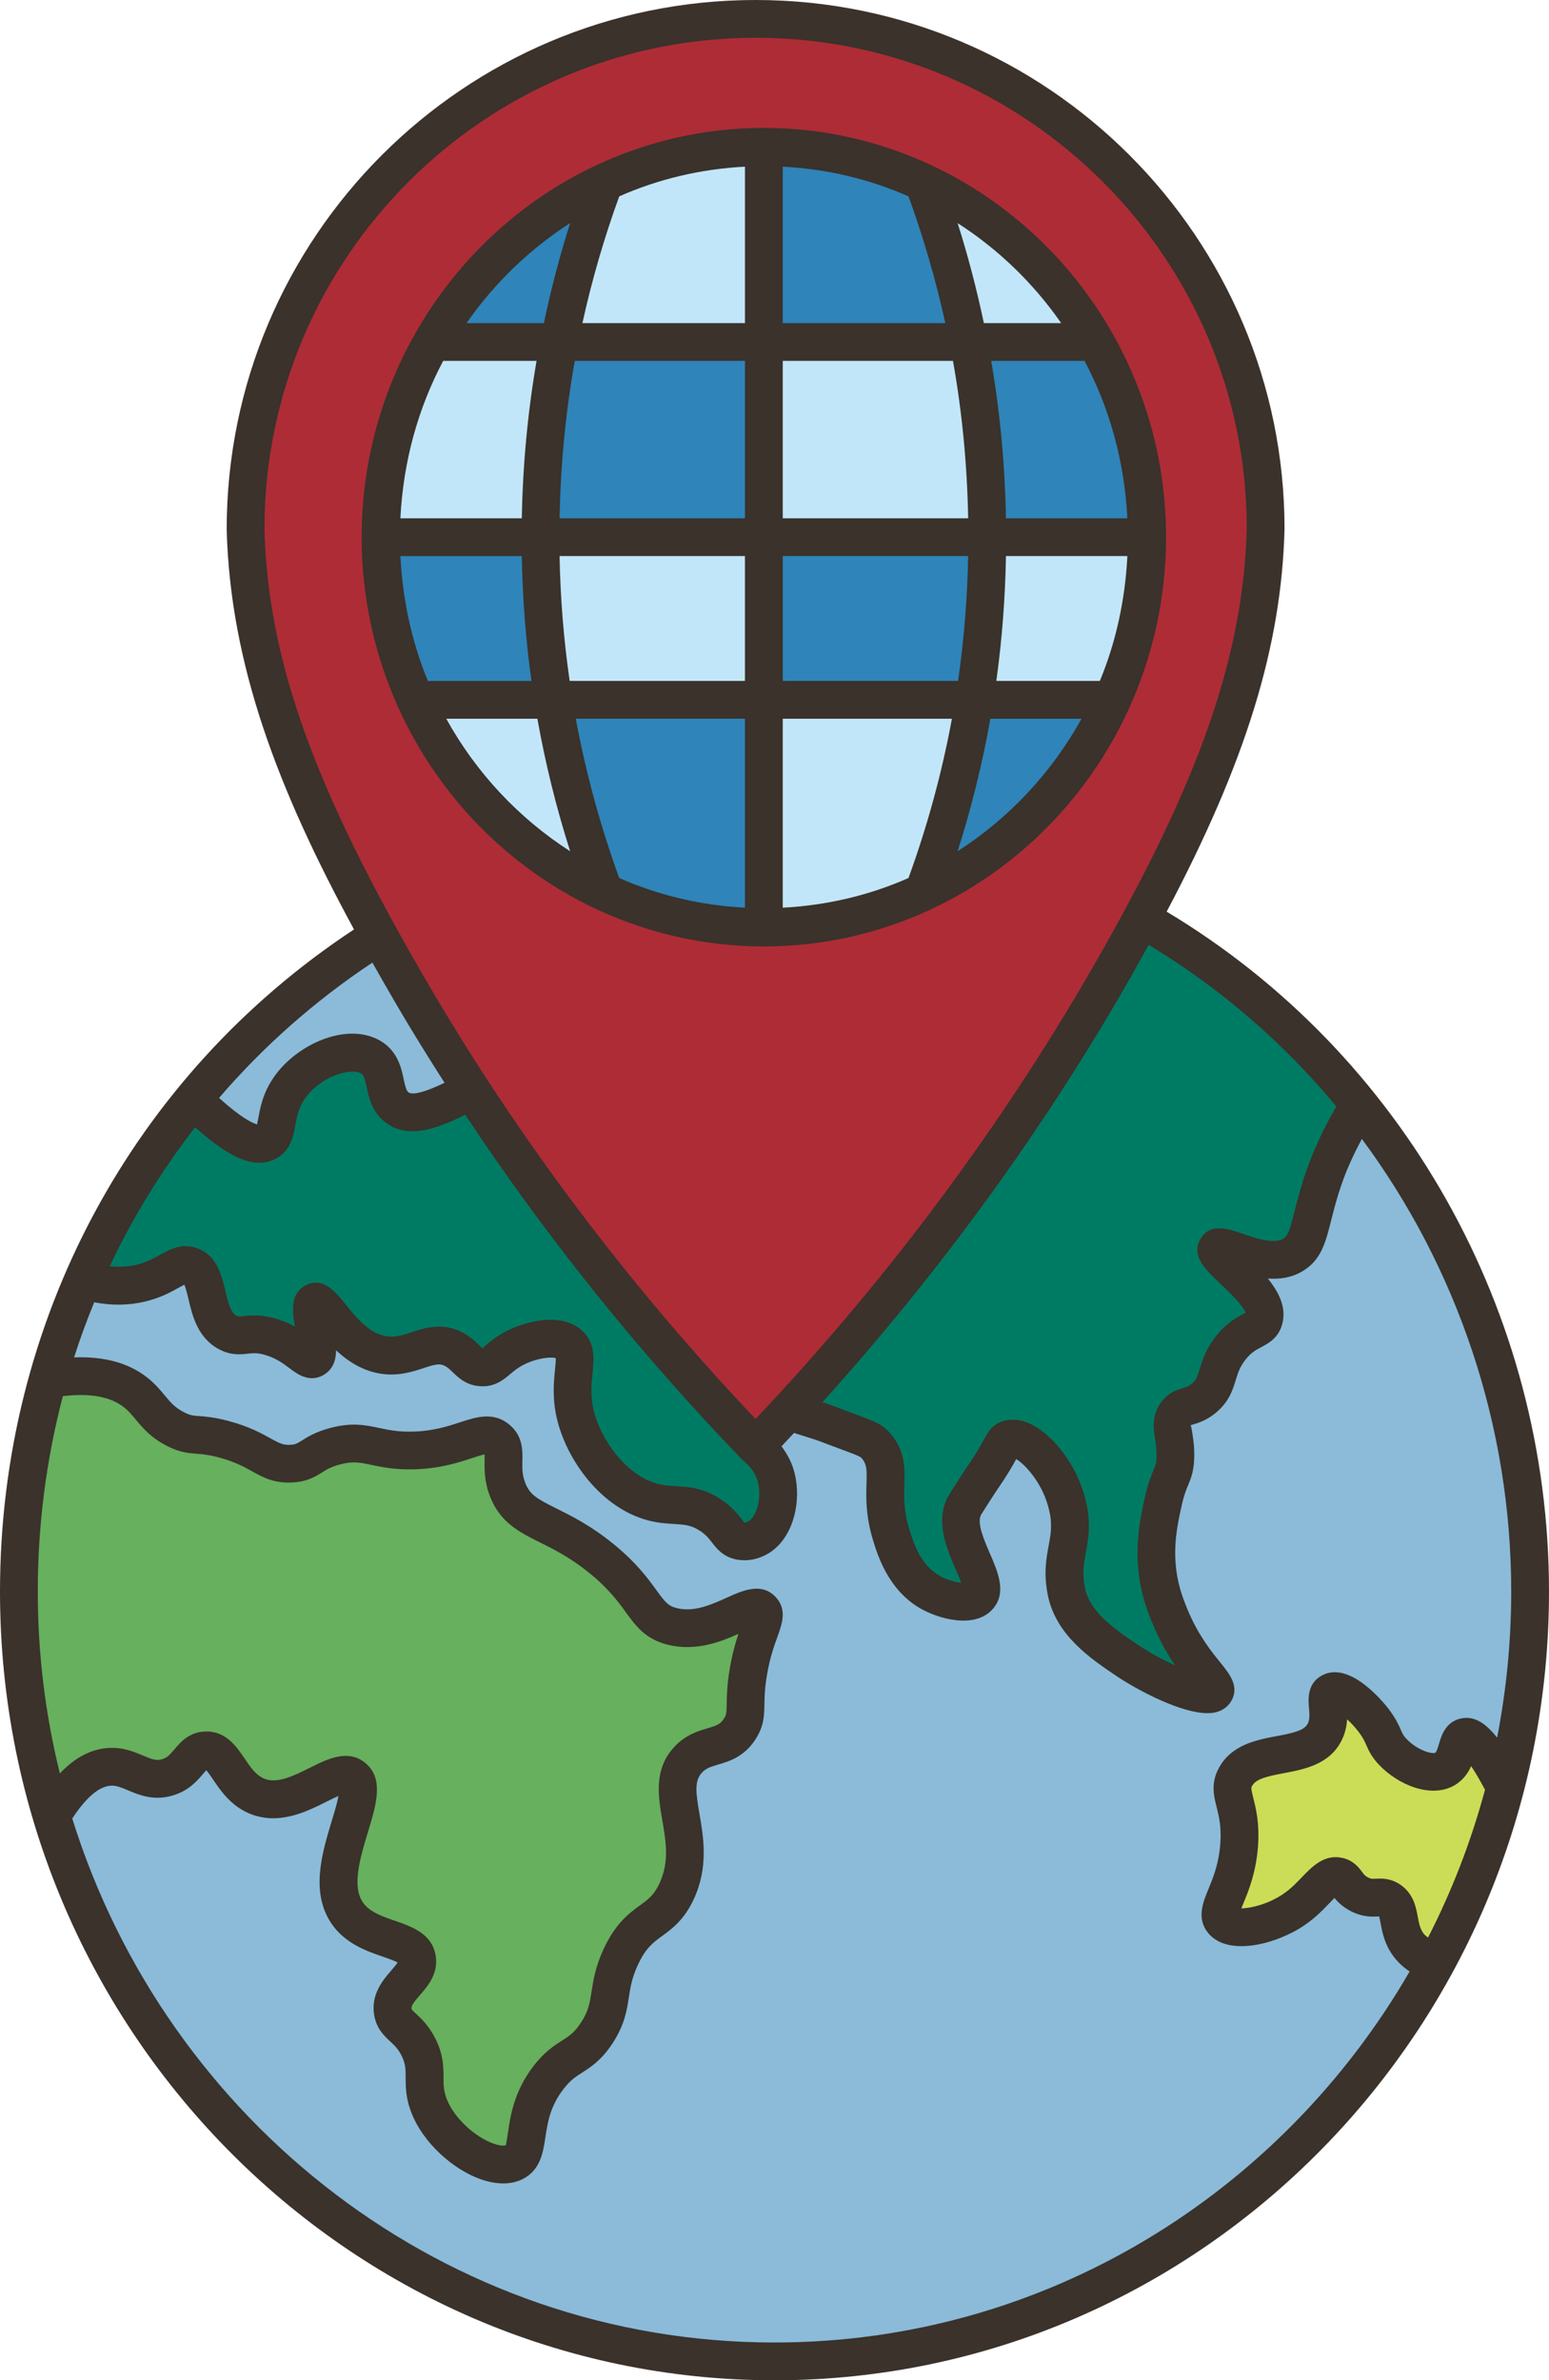 <?xml version="1.0" encoding="UTF-8"?><svg xmlns="http://www.w3.org/2000/svg" xmlns:xlink="http://www.w3.org/1999/xlink" height="126.0" preserveAspectRatio="xMidYMid meet" version="1.0" viewBox="0.0 0.0 82.0 126.0" width="82.0" zoomAndPan="magnify"><g><g><g><g><g id="change1_1"><path d="M71.98,58.47c-3.19-3.98-7.11-7.33-11.54-9.85c4.18-7.74,6.39-14,6.56-20.62 C67,13.09,54.91,1,40,1S13,13.09,13,28c0.18,6.87,2.55,13.36,7.06,21.52c-3.73,2.33-7.05,5.28-9.83,8.69 c-2.35,2.87-4.32,6.09-5.82,9.55c-0.74,1.7-1.37,3.45-1.87,5.26C1.53,76.59,1,80.35,1,84.25c0,4.13,0.6,8.12,1.73,11.88 C7.72,112.84,22.97,125,41,125c15.09,0,28.22-8.51,35.03-21.08h0.01c1.57-2.89,2.8-6,3.65-9.28v-0.01 C80.54,91.32,81,87.84,81,84.25C81,74.47,77.62,65.49,71.98,58.47z" fill="#8bbbd9"/></g><g id="change2_7"><path d="M58.01,18.1h-6.74c-0.67-3.46-1.58-6.32-2.38-8.45C52.72,11.43,55.91,14.4,58.01,18.1z" fill="#c2e6f9"/></g><g id="change2_2"><path d="M52.27,28.44H40.44V18.1h10.83C51.86,21.12,52.27,24.59,52.27,28.44z" fill="#c2e6f9"/></g><g id="change3_1"><path d="M79.69,94.63v0.01c-0.85,3.28-2.08,6.39-3.65,9.28h-0.01c-0.43-0.13-1.04-0.39-1.47-0.97 c-0.68-0.93-0.31-1.9-1-2.36c-0.5-0.34-0.84,0.07-1.59-0.31c-0.7-0.36-0.67-0.85-1.12-0.95c-0.7-0.17-1.17,0.94-2.35,1.75 c-1.3,0.89-3.23,1.26-3.77,0.61c-0.51-0.62,0.7-1.62,0.87-4.05c0.15-2.14-0.71-2.67-0.19-3.6c0.92-1.62,3.91-0.69,4.73-2.38 c0.44-0.92-0.14-1.85,0.31-2.09c0.51-0.28,1.62,0.66,2.27,1.51c0.61,0.8,0.46,1.08,1,1.65c0.72,0.76,1.99,1.34,2.76,0.92 c0.76-0.42,0.56-1.57,1.05-1.7C77.9,91.85,78.53,92.38,79.69,94.63z" fill="#cbdd56"/></g><g id="change4_1"><path d="M71.98,58.47c-0.53,0.82-1.27,2.1-1.86,3.78c-0.85,2.39-0.71,3.6-1.67,4.18 c-1.47,0.88-3.79-0.78-4.04-0.34c-0.28,0.5,2.88,2.33,2.51,3.74c-0.18,0.66-0.93,0.45-1.77,1.53 c-0.89,1.13-0.52,1.93-1.44,2.67c-0.68,0.55-1.12,0.3-1.47,0.84c-0.39,0.6,0.03,1.15-0.02,2.34c-0.04,0.92-0.33,0.89-0.64,2.29 c-0.22,0.98-0.48,2.22-0.3,3.69c0.12,1.05,0.43,1.81,0.65,2.35c1.08,2.65,2.64,3.59,2.38,4.01c-0.3,0.48-2.69-0.34-4.65-1.66 c-1.52-1.02-2.88-2.02-3.21-3.64c-0.32-1.58,0.22-2.32,0.19-3.58c-0.01-0.47-0.08-0.81-0.2-1.24 c-0.53-1.88-2.16-3.54-3.06-3.25c-0.27,0.09-0.29,0.33-0.77,1.12c-0.46,0.77-0.48,0.72-1.05,1.61 c-0.31,0.49-0.47,0.74-0.49,0.77c-0.87,1.62,1.46,4,0.74,4.82c-0.47,0.55-1.83,0.22-2.63-0.25c-1.3-0.77-1.77-2.23-2.01-3.01 c-0.73-2.4,0.18-3.45-0.73-4.63c-0.35-0.45-0.61-0.46-2.74-1.27c-0.38-0.15-1.62-0.51-1.95-0.64 c5.71-6.17,11.33-13.43,16.35-21.95c0.82-1.38,1.6-2.76,2.34-4.13C64.87,51.14,68.79,54.49,71.98,58.47z" fill="#007b63"/></g><g id="change5_1"><path d="M31.98,47.22c2.58,1.21,5.44,1.88,8.46,1.88s5.88-0.67,8.45-1.88c4.41-2.05,7.97-5.68,10-10.17 c1.18-2.62,1.84-5.54,1.84-8.61c0-3.77-0.99-7.3-2.72-10.34c-2.1-3.7-5.29-6.67-9.12-8.45c-2.57-1.21-5.43-1.88-8.45-1.88 s-5.88,0.67-8.46,1.88c-3.83,1.79-7.02,4.76-9.11,8.45c-1.73,3.04-2.72,6.57-2.72,10.34c0,3.07,0.66,5.99,1.84,8.61 C24.01,41.54,27.57,45.16,31.98,47.22z M67,28c-0.17,6.62-2.38,12.88-6.56,20.62c-0.74,1.37-1.52,2.75-2.34,4.13 c-5.02,8.52-10.64,15.78-16.35,21.95c-0.58,0.63-1.17,1.25-1.75,1.86c-6.64-6.88-11.51-13.44-15.04-18.85 c-1.16-1.79-2.18-3.45-3.06-4.96c-0.65-1.11-1.26-2.19-1.84-3.23C15.55,41.36,13.18,34.87,13,28C13,13.09,25.09,1,40,1 S67,13.09,67,28z" fill="#ae2c36"/></g><g id="change6_5"><path d="M60.73,28.44h-8.46c0-3.85-0.41-7.32-1-10.34h6.74C59.74,21.14,60.73,24.67,60.73,28.44z" fill="#2f84b9"/></g><g id="change2_3"><path d="M52.27,28.44h8.46c0,3.07-0.66,5.99-1.84,8.61h-7.31C52,34.45,52.27,31.57,52.27,28.44z" fill="#c2e6f9"/></g><g id="change6_1"><path d="M51.58,37.05h7.31c-2.03,4.49-5.59,8.12-10,10.17C49.82,44.74,50.89,41.28,51.58,37.05z" fill="#2f84b9"/></g><g id="change6_3"><path d="M40.44,28.44h11.83c0,3.13-0.27,6.01-0.69,8.61H40.44V28.44z" fill="#2f84b9"/></g><g id="change2_6"><path d="M40.44,37.05h11.14c-0.69,4.23-1.76,7.69-2.69,10.17c-2.57,1.21-5.43,1.88-8.45,1.88V37.05z" fill="#c2e6f9"/></g><g id="change6_6"><path d="M48.89,9.65c0.8,2.13,1.71,4.99,2.38,8.45H40.44V7.77C43.46,7.77,46.32,8.44,48.89,9.65z" fill="#2f84b9"/></g><g id="change4_2"><path d="M41.02,77.98c0.45,1.29,0.02,3-1,3.47c-0.09,0.04-0.45,0.21-0.87,0.11 c-0.62-0.14-0.6-0.74-1.54-1.36c-1.1-0.73-1.88-0.39-3.02-0.68c-2.02-0.52-3.68-2.7-4.14-4.66c-0.45-1.94,0.41-3.15-0.37-3.74 c-0.69-0.52-2.14-0.18-3.05,0.36c-0.73,0.44-0.95,0.92-1.53,0.9c-0.64-0.03-0.8-0.59-1.46-0.95c-1.23-0.67-2.18,0.51-3.68,0.3 c-2.15-0.29-3.22-3.08-3.72-2.8c-0.48,0.26,0.54,2.67-0.02,2.99c-0.36,0.21-0.87-0.71-2.24-1.14 c-1.25-0.39-1.59,0.15-2.32-0.25c-1.4-0.75-0.83-3.1-1.96-3.51c-0.7-0.27-1.18,0.56-2.66,0.9c-1.23,0.3-2.33,0.06-3.03-0.16 c1.5-3.46,3.47-6.68,5.82-9.55c2.33,2.29,3.39,2.52,3.92,2.23c0.7-0.38,0.27-1.55,1.17-2.85c1.01-1.47,3.16-2.3,4.3-1.63 c1.01,0.58,0.53,1.92,1.34,2.61c0.74,0.65,1.98,0.2,3.54-0.62l0.46-0.24c3.53,5.41,8.4,11.97,15.04,18.85 C40.34,76.84,40.79,77.3,41.02,77.98z" fill="#007b63"/></g><g id="change6_7"><path d="M40.44,37.05V49.1c-3.02,0-5.88-0.67-8.46-1.88c-0.93-2.48-2-5.94-2.68-10.17H40.44z" fill="#2f84b9"/></g><g id="change2_8"><path d="M40.44,28.44v8.61H29.3c-0.43-2.6-0.7-5.48-0.7-8.61H40.44z" fill="#c2e6f9"/></g><g id="change6_4"><path d="M40.44,18.1v10.34H28.6c0-3.85,0.41-7.32,1-10.34H40.44z" fill="#2f84b9"/></g><g id="change2_1"><path d="M40.44,7.77V18.1H29.6c0.67-3.46,1.58-6.32,2.38-8.45C34.56,8.44,37.42,7.77,40.44,7.77z" fill="#c2e6f9"/></g><g id="change7_1"><path d="M40.34,85.23c0.36,0.4-0.36,1.13-0.73,3.27c-0.3,1.81,0.05,2.21-0.43,2.99 c-0.74,1.2-1.88,0.7-2.77,1.68c-1.49,1.65,0.73,4.13-0.6,6.96c-0.84,1.79-1.95,1.3-2.95,3.47c-0.82,1.77-0.3,2.54-1.28,4.03 c-0.9,1.36-1.57,1.05-2.58,2.39c-1.58,2.1-0.73,3.94-1.8,4.44c-1.3,0.62-4.22-1.34-4.66-3.57c-0.17-0.89,0.12-1.49-0.37-2.5 c-0.54-1.1-1.26-1.13-1.38-1.91c-0.18-1.19,1.42-1.78,1.29-2.77c-0.17-1.21-2.62-0.89-3.69-2.43c-1.57-2.27,1.43-6.29,0.3-7.19 c-0.93-0.75-3.11,1.86-5.14,0.97c-1.41-0.63-1.6-2.44-2.67-2.4c-0.82,0.03-0.9,1.1-2.03,1.43c-1.19,0.34-1.86-0.62-3.03-0.56 c-0.8,0.03-1.87,0.55-3.09,2.6C1.6,92.37,1,88.38,1,84.25c0-3.9,0.53-7.66,1.54-11.23l0.31-0.07c2.32-0.36,3.59,0.17,4.32,0.75 c0.83,0.66,1.01,1.39,2.14,1.96c0.9,0.45,1.11,0.14,2.54,0.52c2.05,0.55,2.29,1.36,3.57,1.3c1.01-0.05,1-0.57,2.3-0.92 c1.66-0.45,2.12,0.27,4.16,0.22c2.59-0.07,3.64-1.28,4.45-0.6c0.64,0.55,0.05,1.37,0.54,2.66c0.68,1.79,2.36,1.56,4.92,3.62 c2.47,1.98,2.23,3.27,3.84,3.65C37.85,86.62,39.75,84.57,40.34,85.23z" fill="#67b05d"/></g><g id="change6_2"><path d="M31.98,9.65c-0.8,2.13-1.71,4.99-2.38,8.45h-6.73C24.96,14.41,28.15,11.44,31.98,9.65z" fill="#2f84b9"/></g><g id="change2_5"><path d="M29.3,37.05c0.68,4.23,1.75,7.69,2.68,10.17c-4.41-2.06-7.97-5.68-9.99-10.17H29.3z" fill="#c2e6f9"/></g><g id="change2_4"><path d="M22.87,18.1h6.73c-0.59,3.02-1,6.49-1,10.34h-8.45C20.15,24.67,21.14,21.14,22.87,18.1z" fill="#c2e6f9"/></g><g id="change6_8"><path d="M29.3,37.05h-7.31c-1.18-2.62-1.84-5.54-1.84-8.61h8.45C28.6,31.57,28.87,34.45,29.3,37.05z" fill="#2f84b9"/></g></g></g></g><g fill="#3a322b" id="change8_1"><path d="M21.103,37.494c2.12,4.666,5.821,8.438,10.402,10.601c0.063,0.034,0.125,0.069,0.194,0.089 c2.668,1.227,5.624,1.916,8.738,1.916c3.113,0,6.069-0.689,8.738-1.916c0.072-0.021,0.138-0.057,0.203-0.094 c4.577-2.164,8.275-5.935,10.393-10.597c0.019-0.037,0.036-0.073,0.05-0.113c1.221-2.729,1.907-5.756,1.907-8.945 c0-3.89-1.018-7.54-2.789-10.699c-0.014-0.036-0.038-0.066-0.057-0.1c-2.194-3.865-5.524-6.978-9.525-8.865 c-0.036-0.02-0.072-0.036-0.11-0.051c-2.687-1.248-5.669-1.95-8.811-1.95c-3.142,0-6.124,0.702-8.811,1.95 c-0.038,0.015-0.073,0.031-0.109,0.05c-4.002,1.887-7.332,5.001-9.526,8.867c-0.018,0.034-0.042,0.063-0.056,0.099 c-1.771,3.159-2.789,6.809-2.789,10.699c0,3.189,0.686,6.216,1.907,8.945C21.067,37.421,21.084,37.456,21.103,37.494z M23.462,19.103h4.942c-0.473,2.744-0.73,5.526-0.781,8.333h-6.427C21.344,24.435,22.133,21.604,23.462,19.103z M39.437,8.822 v8.281h-8.605c0.498-2.27,1.149-4.509,1.948-6.708C34.838,9.483,37.084,8.946,39.437,8.822z M48.094,10.395 c0.799,2.2,1.45,4.438,1.948,6.708h-8.606V8.822C43.79,8.946,46.036,9.484,48.094,10.395z M59.679,27.436h-6.427 c-0.051-2.806-0.308-5.589-0.781-8.333h4.942C58.741,21.604,59.53,24.435,59.679,27.436z M58.224,36.046h-5.482 c0.305-2.184,0.471-4.39,0.511-6.611h6.427C59.563,31.766,59.071,33.997,58.224,36.046z M41.437,48.049V38.046h8.955 c-0.528,2.861-1.297,5.676-2.298,8.43C46.036,47.388,43.791,47.925,41.437,48.049z M32.78,46.476 c-1.001-2.754-1.77-5.569-2.298-8.43h8.955v10.003C37.084,47.925,34.838,47.388,32.78,46.476z M30.157,36.046 c-0.317-2.183-0.493-4.389-0.535-6.611h9.814v6.611H30.157z M41.437,36.046v-6.611h9.815c-0.042,2.222-0.218,4.428-0.535,6.611 H41.437z M51.252,27.436h-9.815v-8.333h9.01C50.938,21.845,51.199,24.628,51.252,27.436z M39.437,19.103v8.333h-9.814 c0.052-2.807,0.314-5.591,0.805-8.333H39.437z M27.623,29.436c0.04,2.221,0.206,4.427,0.511,6.611h-5.482 c-0.847-2.049-1.34-4.28-1.456-6.611H27.623z M23.624,38.046h4.824c0.421,2.371,1.001,4.712,1.735,7.016 C27.466,43.315,25.203,40.906,23.624,38.046z M50.693,45.062c0.734-2.304,1.313-4.645,1.735-7.015h4.824 C55.671,40.906,53.409,43.315,50.693,45.062z M56.176,17.103h-4.093c-0.377-1.783-0.835-3.55-1.39-5.294 C52.844,13.193,54.708,14.991,56.176,17.103z M30.182,11.809c-0.555,1.744-1.014,3.511-1.391,5.294h-4.093 C26.166,14.991,28.031,13.193,30.182,11.809z" fill="inherit"/><path d="M61.76,48.259C65.96,40.317,67.838,34.219,68,28C68,12.561,55.439,0,40,0S12,12.561,12,28.026 c0.188,7.21,2.765,13.856,6.74,21.174C6.995,56.941,0,69.962,0,84.247C0,107.27,18.393,126,41,126s41-18.73,41-41.753 C82,69.44,74.261,55.753,61.76,48.259z M70.746,58.574c-0.627,1.06-1.158,2.178-1.569,3.338c-0.314,0.889-0.499,1.619-0.646,2.207 c-0.241,0.957-0.348,1.304-0.594,1.452c-0.514,0.31-1.513-0.041-2.176-0.271c-0.722-0.251-1.712-0.597-2.218,0.296 c-0.498,0.879,0.249,1.586,1.039,2.335c0.348,0.33,1.233,1.168,1.354,1.561c-0.029,0.015-0.06,0.03-0.092,0.047 c-0.365,0.191-0.916,0.48-1.483,1.203c-0.531,0.676-0.717,1.283-0.852,1.726c-0.136,0.444-0.19,0.593-0.426,0.785 c-0.171,0.139-0.295,0.177-0.484,0.234c-0.325,0.099-0.816,0.249-1.196,0.838c-0.435,0.674-0.336,1.323-0.256,1.844 c0.045,0.298,0.093,0.606,0.075,1c-0.014,0.305-0.052,0.396-0.165,0.668c-0.123,0.295-0.291,0.7-0.457,1.45 c-0.207,0.938-0.52,2.356-0.316,4.026c0.147,1.203,0.504,2.079,0.718,2.603c0.376,0.922,0.81,1.66,1.21,2.242 c-0.604-0.268-1.3-0.636-1.996-1.104c-1.424-0.957-2.534-1.786-2.782-3.008c-0.154-0.759-0.06-1.269,0.048-1.859 c0.082-0.442,0.174-0.944,0.159-1.547c-0.014-0.585-0.105-1.018-0.237-1.486c-0.442-1.569-1.563-3.096-2.724-3.713 c-0.709-0.375-1.266-0.321-1.607-0.209c-0.561,0.185-0.781,0.59-0.994,0.982c-0.078,0.143-0.177,0.326-0.32,0.562 c-0.244,0.402-0.358,0.569-0.501,0.779c-0.126,0.186-0.273,0.402-0.534,0.81c-0.342,0.535-0.511,0.804-0.533,0.846 c-0.704,1.313-0.073,2.768,0.387,3.83c0.096,0.221,0.223,0.515,0.302,0.744c-0.314-0.03-0.797-0.165-1.19-0.399 c-0.99-0.588-1.359-1.794-1.557-2.441c-0.303-0.992-0.281-1.687-0.26-2.359c0.026-0.829,0.052-1.687-0.638-2.583 c-0.452-0.586-0.858-0.737-2.066-1.184c-0.298-0.11-0.661-0.245-1.106-0.415c-0.117-0.044-0.307-0.108-0.525-0.178 c5.87-6.506,11.051-13.541,15.428-20.964c0.627-1.063,1.241-2.152,1.843-3.244C64.621,52.317,67.963,55.22,70.746,58.574z M40,2 c14.336,0,26,11.664,26,25.974c-0.159,6.076-2.086,12.108-6.444,20.17v0c-0.745,1.38-1.524,2.761-2.316,4.103 c-4.812,8.162-10.609,15.851-17.242,22.867c-6.682-7.049-12.478-14.736-17.238-22.865C16.64,41.797,14.183,34.991,14,28 C14,13.664,25.664,2,40,2z M30.68,70.322c-1.184-0.894-3.135-0.312-4.159,0.297c-0.344,0.204-0.598,0.418-0.784,0.574 c-0.085,0.072-0.201,0.169-0.171,0.195c-0.041-0.026-0.133-0.116-0.202-0.183c-0.191-0.186-0.453-0.439-0.842-0.651 c-1.066-0.579-2.023-0.265-2.723-0.036c-0.464,0.152-0.867,0.282-1.309,0.224c-0.934-0.125-1.679-1.051-2.222-1.727 c-0.501-0.624-1.188-1.476-2.117-0.962c-0.773,0.428-0.691,1.319-0.541,2.166c-0.266-0.144-0.574-0.281-0.931-0.393 c-0.844-0.262-1.417-0.2-1.795-0.157c-0.275,0.032-0.278,0.027-0.353-0.013c-0.31-0.168-0.441-0.636-0.604-1.331 c-0.195-0.828-0.438-1.858-1.476-2.246c-0.811-0.302-1.456,0.055-1.974,0.342c-0.356,0.198-0.724,0.402-1.268,0.531 c-0.446,0.106-0.917,0.126-1.401,0.078c1.229-2.614,2.754-5.074,4.523-7.358c1.415,1.271,2.502,1.88,3.397,1.88 c0.321,0,0.618-0.078,0.897-0.229c0.765-0.416,0.907-1.194,1.011-1.762c0.083-0.453,0.168-0.922,0.502-1.405 c0.806-1.166,2.43-1.656,2.98-1.336c0.137,0.08,0.188,0.233,0.292,0.722c0.112,0.527,0.266,1.249,0.894,1.79 c1.202,1.035,2.826,0.43,4.322-0.325c4.262,6.435,9.167,12.555,14.651,18.249c0.029,0.03,0.069,0.043,0.101,0.069l-0.011,0.013 c0.344,0.279,0.583,0.605,0.709,0.97c0.304,0.877-0.015,2.018-0.479,2.23c-0.095,0.043-0.173,0.059-0.168,0.079 c-0.057-0.05-0.1-0.117-0.156-0.189c-0.207-0.267-0.519-0.671-1.113-1.063c-0.92-0.608-1.689-0.653-2.367-0.694 c-0.324-0.019-0.63-0.037-0.958-0.121c-1.662-0.424-3.04-2.325-3.412-3.917c-0.174-0.747-0.112-1.375-0.057-1.929 C31.447,71.934,31.543,70.975,30.68,70.322z M19.713,50.955c0.429,0.761,0.867,1.527,1.323,2.305 c0.8,1.367,1.64,2.716,2.497,4.057c-1.372,0.661-1.796,0.607-1.921,0.499c-0.117-0.101-0.177-0.387-0.242-0.689 c-0.127-0.597-0.319-1.5-1.244-2.037c-1.757-1.016-4.42,0.179-5.63,1.929c-0.578,0.836-0.72,1.614-0.824,2.182 c-0.018,0.1-0.041,0.222-0.063,0.319c-0.241-0.067-0.844-0.342-2.013-1.402C13.929,55.403,16.649,52.991,19.713,50.955z M3.327,73.905c1.416-0.168,2.511,0.017,3.228,0.583c0.246,0.194,0.423,0.407,0.628,0.653c0.36,0.434,0.809,0.973,1.678,1.41 c0.667,0.336,1.108,0.37,1.535,0.402c0.31,0.023,0.629,0.048,1.193,0.198c0.837,0.223,1.322,0.492,1.75,0.729 c0.571,0.316,1.158,0.645,2.129,0.595c0.795-0.04,1.228-0.312,1.576-0.53c0.252-0.159,0.47-0.295,0.937-0.421 c0.698-0.188,1.07-0.109,1.687,0.021c0.545,0.116,1.236,0.259,2.233,0.234c1.385-0.035,2.37-0.359,3.089-0.595 c0.218-0.072,0.5-0.165,0.666-0.196c0.003,0.087,0,0.205-0.001,0.299c-0.01,0.472-0.023,1.118,0.277,1.905 c0.533,1.399,1.559,1.911,2.646,2.452c0.745,0.371,1.588,0.791,2.585,1.593c1.047,0.842,1.556,1.543,1.966,2.106 c0.542,0.745,1.053,1.448,2.279,1.735c1.458,0.341,2.762-0.177,3.683-0.59c-0.156,0.47-0.33,1.077-0.46,1.847 c-0.145,0.857-0.155,1.432-0.162,1.852c-0.008,0.496-0.017,0.58-0.137,0.774c-0.191,0.31-0.375,0.377-0.878,0.526 c-0.499,0.147-1.183,0.35-1.782,1.01c-1.071,1.18-0.827,2.604-0.611,3.86c0.195,1.137,0.379,2.21-0.155,3.35 c-0.288,0.614-0.578,0.826-1.019,1.147c-0.579,0.422-1.299,0.948-1.937,2.326c-0.435,0.94-0.545,1.662-0.634,2.242 c-0.092,0.602-0.159,1.036-0.568,1.656c-0.349,0.527-0.605,0.691-0.993,0.938c-0.425,0.271-0.954,0.608-1.55,1.4 c-0.993,1.318-1.182,2.583-1.306,3.419c-0.042,0.279-0.099,0.662-0.124,0.724c-0.087,0.042-0.457,0.038-1.025-0.249 c-0.941-0.475-2.007-1.524-2.223-2.611c-0.048-0.241-0.048-0.467-0.048-0.728c-0.001-0.526-0.002-1.18-0.409-2.015 c-0.345-0.707-0.766-1.099-1.045-1.358c-0.222-0.206-0.236-0.23-0.242-0.269c-0.024-0.159,0.162-0.388,0.448-0.719 c0.408-0.472,0.966-1.119,0.839-2.037c-0.167-1.21-1.271-1.589-2.158-1.895c-0.663-0.228-1.348-0.463-1.698-0.969 c-0.603-0.872-0.141-2.395,0.267-3.739c0.443-1.461,0.862-2.842-0.162-3.664c-0.91-0.729-1.98-0.196-2.924,0.275 c-0.854,0.426-1.737,0.868-2.437,0.56c-0.423-0.188-0.707-0.607-1.007-1.051c-0.421-0.622-1.006-1.487-2.106-1.431 c-0.845,0.033-1.306,0.58-1.61,0.941c-0.246,0.291-0.386,0.447-0.658,0.526c-0.305,0.089-0.53,0.004-1.007-0.196 c-0.464-0.195-1.034-0.439-1.788-0.404c-0.928,0.043-1.792,0.491-2.614,1.348C2.407,90.79,2,87.567,2,84.247 C2,80.694,2.459,77.226,3.327,73.905z M41,124c-17.397,0-32.166-11.673-37.175-27.737c0.723-1.107,1.425-1.709,2.043-1.737 c0.288-0.02,0.572,0.103,0.922,0.25c0.567,0.238,1.345,0.565,2.341,0.272c0.864-0.252,1.323-0.796,1.627-1.157 c0.049-0.058,0.11-0.13,0.16-0.184c0.108,0.117,0.262,0.344,0.371,0.506c0.382,0.565,0.906,1.339,1.854,1.759 c1.56,0.689,3.052-0.056,4.142-0.6c0.187-0.094,0.429-0.215,0.633-0.303c-0.069,0.377-0.234,0.922-0.356,1.323 c-0.512,1.689-1.149,3.791,0.003,5.457c0.724,1.046,1.862,1.438,2.692,1.723c0.254,0.087,0.617,0.212,0.791,0.313 c-0.073,0.116-0.226,0.294-0.335,0.42c-0.429,0.497-1.077,1.247-0.911,2.331c0.114,0.74,0.543,1.139,0.857,1.43 c0.229,0.213,0.427,0.397,0.608,0.769c0.206,0.421,0.206,0.708,0.207,1.142c0,0.319,0.001,0.681,0.086,1.113 c0.358,1.806,1.907,3.314,3.284,4.009c0.632,0.319,1.243,0.48,1.792,0.48c0.359,0,0.692-0.069,0.988-0.208 c0.984-0.464,1.13-1.447,1.249-2.237c0.112-0.749,0.238-1.599,0.926-2.511c0.379-0.503,0.666-0.686,1.029-0.918 c0.446-0.285,1.002-0.639,1.585-1.521c0.652-0.986,0.772-1.768,0.877-2.457c0.081-0.525,0.157-1.021,0.473-1.705 c0.419-0.908,0.808-1.191,1.3-1.549c0.511-0.373,1.146-0.836,1.652-1.915c0.8-1.708,0.531-3.276,0.314-4.537 c-0.194-1.129-0.276-1.739,0.122-2.178c0.213-0.235,0.444-0.311,0.867-0.436c0.595-0.176,1.411-0.417,2.013-1.394 c0.416-0.674,0.425-1.216,0.435-1.79c0.006-0.376,0.014-0.844,0.134-1.552c0.158-0.934,0.391-1.576,0.561-2.045 c0.238-0.659,0.509-1.405-0.074-2.06c-0.748-0.838-1.779-0.372-2.609,0.005c-0.799,0.362-1.709,0.773-2.616,0.562 c-0.483-0.113-0.63-0.293-1.117-0.963c-0.454-0.625-1.076-1.48-2.33-2.489c-1.165-0.937-2.153-1.429-2.947-1.824 c-1.05-0.523-1.426-0.737-1.668-1.374c-0.162-0.424-0.154-0.777-0.146-1.152c0.012-0.555,0.027-1.315-0.678-1.909 c-0.848-0.716-1.785-0.407-2.611-0.136c-0.635,0.209-1.424,0.469-2.514,0.496c-0.775,0.022-1.279-0.087-1.769-0.192 c-0.717-0.152-1.459-0.31-2.623,0.005c-0.756,0.204-1.174,0.466-1.479,0.658c-0.267,0.167-0.338,0.212-0.613,0.227 c-0.379,0.018-0.556-0.069-1.059-0.347c-0.477-0.264-1.129-0.626-2.204-0.913c-0.743-0.198-1.214-0.234-1.557-0.26 c-0.344-0.026-0.473-0.036-0.788-0.194c-0.497-0.25-0.725-0.523-1.039-0.902c-0.242-0.291-0.517-0.621-0.927-0.945 c-0.976-0.77-2.266-1.124-3.872-1.066c0.316-0.989,0.675-1.959,1.065-2.916c0.924,0.177,1.823,0.167,2.685-0.037 c0.813-0.192,1.372-0.502,1.779-0.729c0.097-0.054,0.217-0.121,0.307-0.164c0.082,0.174,0.166,0.529,0.225,0.778 c0.201,0.853,0.476,2.021,1.596,2.63c0.631,0.342,1.148,0.285,1.528,0.244c0.298-0.034,0.535-0.059,0.98,0.08 c0.556,0.173,0.923,0.45,1.249,0.694c0.389,0.293,1.042,0.782,1.782,0.357c0.507-0.291,0.666-0.771,0.675-1.312 c0.625,0.583,1.426,1.114,2.432,1.249c0.9,0.121,1.62-0.116,2.199-0.306c0.631-0.208,0.86-0.261,1.145-0.107 c0.148,0.081,0.261,0.19,0.404,0.329c0.29,0.281,0.728,0.707,1.484,0.738c0.75,0.042,1.222-0.364,1.567-0.653 c0.141-0.118,0.301-0.256,0.521-0.387c0.729-0.435,1.6-0.538,1.876-0.446c0.008,0.141-0.019,0.41-0.04,0.615 c-0.063,0.638-0.15,1.512,0.1,2.582c0.513,2.197,2.349,4.757,4.864,5.399c0.512,0.131,0.949,0.157,1.333,0.18 c0.548,0.033,0.911,0.054,1.384,0.366c0.317,0.209,0.47,0.408,0.633,0.618c0.239,0.309,0.566,0.733,1.233,0.884 c0.134,0.03,0.297,0.053,0.485,0.053c0.293,0,0.644-0.057,1.025-0.234c1.607-0.738,2.097-3.07,1.53-4.702 c-0.135-0.389-0.34-0.756-0.596-1.094c0.222-0.235,0.441-0.473,0.662-0.709c0.124,0.039,0.252,0.08,0.384,0.121 c0.371,0.116,0.748,0.232,0.929,0.302c0.453,0.172,0.821,0.309,1.125,0.421c1.045,0.387,1.089,0.417,1.176,0.529 c0.242,0.313,0.246,0.579,0.224,1.3c-0.022,0.716-0.053,1.698,0.346,3.006c0.237,0.776,0.793,2.593,2.448,3.576 c1.008,0.6,2.959,1.145,3.904,0.049c0.733-0.849,0.259-1.943-0.16-2.909c-0.314-0.726-0.706-1.629-0.476-2.061 c0.037-0.062,0.19-0.301,0.472-0.742c0.245-0.383,0.383-0.586,0.502-0.761c0.159-0.234,0.286-0.419,0.558-0.868 c0.144-0.237,0.249-0.427,0.332-0.58c0.471,0.284,1.329,1.223,1.679,2.463c0.114,0.402,0.155,0.652,0.163,0.992 c0.01,0.396-0.053,0.738-0.126,1.135c-0.128,0.694-0.273,1.481-0.042,2.62c0.431,2.123,2.278,3.363,3.626,4.27 c1.208,0.812,3.458,1.972,4.828,1.972c0.138,0,0.267-0.012,0.384-0.037c0.467-0.099,0.718-0.362,0.847-0.566 c0.495-0.785-0.064-1.475-0.558-2.084c-0.473-0.583-1.187-1.464-1.748-2.839c-0.199-0.486-0.47-1.153-0.584-2.09 c-0.163-1.331,0.085-2.452,0.284-3.352c0.127-0.578,0.246-0.863,0.351-1.115c0.141-0.338,0.286-0.688,0.315-1.345 c0.027-0.591-0.044-1.055-0.096-1.393c-0.025-0.164-0.06-0.389-0.095-0.417c0.047-0.022,0.1-0.034,0.154-0.051 c0.273-0.083,0.686-0.209,1.161-0.594c0.721-0.585,0.919-1.232,1.078-1.752c0.114-0.372,0.212-0.692,0.513-1.076 c0.302-0.385,0.563-0.522,0.839-0.667c0.362-0.19,0.911-0.478,1.109-1.224c0.234-0.877-0.183-1.694-0.765-2.407 c0.619,0.046,1.261-0.04,1.849-0.393c0.977-0.586,1.209-1.509,1.504-2.678c0.145-0.575,0.309-1.227,0.592-2.027 c0.28-0.792,0.639-1.551,1.034-2.293C77.13,67.082,80,75.455,80,84.247c0,2.648-0.261,5.234-0.747,7.738 c-0.625-0.801-1.251-1.192-1.978-1.003c-0.766,0.202-0.975,0.909-1.1,1.332c-0.04,0.134-0.122,0.412-0.181,0.461 c-0.188,0.105-0.984-0.141-1.543-0.731c-0.162-0.17-0.201-0.261-0.297-0.479c-0.113-0.256-0.268-0.607-0.634-1.088 c-0.205-0.269-2.042-2.606-3.544-1.786c-0.793,0.432-0.72,1.275-0.682,1.728c0.026,0.3,0.05,0.583-0.058,0.808 c-0.18,0.373-0.743,0.503-1.649,0.674c-1.054,0.198-2.365,0.445-3.043,1.649c-0.464,0.823-0.291,1.51-0.138,2.116 c0.121,0.478,0.257,1.02,0.195,1.91c-0.075,1.076-0.384,1.825-0.632,2.427c-0.286,0.694-0.642,1.559-0.009,2.325 c1.057,1.279,3.646,0.577,5.107-0.423c0.567-0.388,0.979-0.818,1.311-1.164c0.082-0.085,0.178-0.186,0.266-0.272 c0.175,0.214,0.441,0.482,0.878,0.704c0.624,0.316,1.12,0.292,1.417,0.275c0.022-0.001,0.043-0.003,0.064-0.004 c0.03,0.09,0.062,0.257,0.086,0.386c0.086,0.458,0.204,1.085,0.667,1.714c0.236,0.319,0.526,0.591,0.866,0.815 C67.835,116.099,55.309,124,41,124z M75.363,102.354c-0.192-0.259-0.247-0.553-0.311-0.894c-0.097-0.52-0.231-1.232-0.938-1.706 c-0.515-0.344-0.996-0.32-1.279-0.305c-0.198,0.01-0.262,0.013-0.411-0.063c-0.156-0.079-0.211-0.152-0.32-0.298 c-0.169-0.226-0.452-0.603-1.023-0.736c-0.967-0.226-1.623,0.456-2.147,1.003c-0.295,0.308-0.601,0.626-0.996,0.897 c-0.806,0.551-1.733,0.762-2.224,0.768c0.034-0.085,0.071-0.175,0.104-0.257c0.271-0.657,0.681-1.65,0.778-3.05 c0.084-1.209-0.109-1.977-0.25-2.538c-0.13-0.519-0.117-0.542-0.059-0.645c0.206-0.366,0.795-0.501,1.671-0.666 c1.091-0.206,2.45-0.461,3.081-1.771c0.184-0.381,0.253-0.752,0.272-1.083c0.201,0.184,0.417,0.412,0.618,0.676 c0.223,0.293,0.303,0.475,0.396,0.685c0.123,0.278,0.275,0.625,0.675,1.047c0.994,1.048,2.72,1.793,3.964,1.105 c0.48-0.266,0.749-0.663,0.915-1.033c0.186,0.275,0.43,0.682,0.733,1.251c-0.736,2.737-1.752,5.355-3.015,7.824 C75.515,102.497,75.423,102.435,75.363,102.354z" fill="inherit"/></g></g></svg>